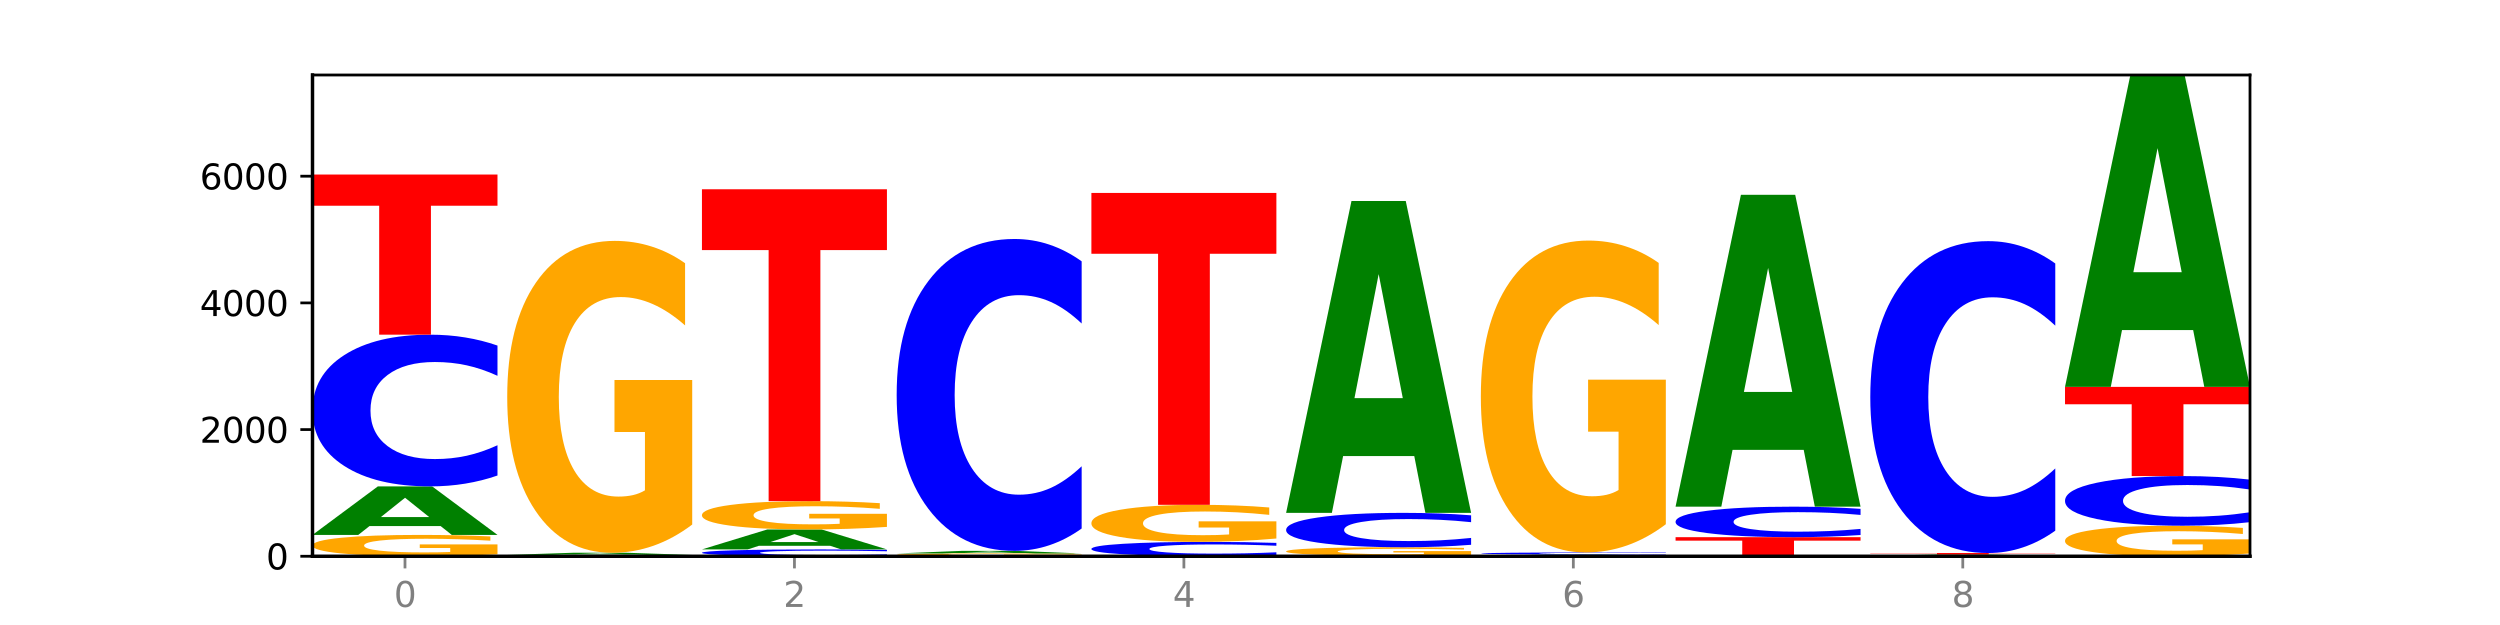 <?xml version="1.0" encoding="utf-8" standalone="no"?>
<!DOCTYPE svg PUBLIC "-//W3C//DTD SVG 1.1//EN"
  "http://www.w3.org/Graphics/SVG/1.1/DTD/svg11.dtd">
<svg xmlns:xlink="http://www.w3.org/1999/xlink" width="720pt" height="180pt" viewBox="0 0 720 180" xmlns="http://www.w3.org/2000/svg" version="1.1">
 <defs>
  <style type="text/css">*{stroke-linejoin: round; stroke-linecap: butt}</style>
 </defs>
 <g id="figure_1">
  <g id="patch_1">
   <path d="M 0 180 
L 720 180 
L 720 0 
L 0 0 
z
" style="fill: #ffffff"/>
  </g>
  <g id="axes_1">
   <g id="patch_2">
    <path d="M 90 160.2 
L 648 160.2 
L 648 21.6 
L 90 21.6 
z
" style="fill: #ffffff"/>
   </g>
   <g id="line2d_1">
    <path d="M 90 160.2 
L 648 160.2 
" clip-path="url(#pbc397ca3df)" style="fill: none; stroke: #000000; stroke-width: 0.5; stroke-linecap: square"/>
   </g>
   <g id="patch_3">
    <path d="M 143.276 159.644 
Q 137.903 159.922 132.124 160.062 
Q 126.345 160.2 120.184 160.2 
Q 106.262 160.2 98.131 159.372 
Q 90 158.544 90 157.128 
Q 90 155.696 98.274 154.874 
Q 106.561 154.053 120.972 154.053 
Q 126.525 154.053 131.611 154.164 
Q 136.709 154.275 141.223 154.493 
L 141.223 155.719 
Q 136.566 155.438 131.957 155.3 
Q 127.348 155.16 122.716 155.16 
Q 114.143 155.16 109.498 155.67 
Q 104.853 156.18 104.853 157.128 
Q 104.853 158.068 109.331 158.581 
Q 113.808 159.093 122.047 159.093 
Q 124.292 159.093 126.214 159.063 
Q 128.136 159.033 129.665 158.969 
L 129.665 157.819 
L 120.889 157.819 
L 120.889 156.794 
L 143.276 156.794 
L 143.276 159.644 
z
" clip-path="url(#pbc397ca3df)" style="fill: #ffa600"/>
   </g>
   <g id="patch_4">
    <path d="M 126.905 151.507 
L 106.415 151.507 
L 103.18 154.053 
L 90 154.053 
L 108.823 140.079 
L 124.454 140.079 
L 143.276 154.053 
L 130.107 154.053 
L 126.905 151.507 
z
M 109.683 148.914 
L 123.604 148.914 
L 116.655 143.356 
L 109.683 148.914 
z
" clip-path="url(#pbc397ca3df)" style="fill: #008000"/>
   </g>
   <g id="patch_5">
    <path d="M 143.276 136.948 
Q 138.82 138.5 134.001 139.285 
Q 129.182 140.079 123.934 140.079 
Q 108.282 140.079 99.141 134.195 
Q 90 128.311 90 118.249 
Q 90 108.15 99.141 102.275 
Q 108.282 96.391 123.934 96.391 
Q 129.182 96.391 134.001 97.185 
Q 138.82 97.97 143.276 99.522 
L 143.276 108.231 
Q 138.78 106.174 134.417 105.217 
Q 130.055 104.26 125.236 104.26 
Q 116.591 104.26 111.638 107.988 
Q 106.698 111.706 106.698 118.249 
Q 106.698 124.764 111.638 128.492 
Q 116.591 132.21 125.236 132.21 
Q 130.055 132.21 134.417 131.253 
Q 138.78 130.288 143.276 128.23 
L 143.276 136.948 
z
" clip-path="url(#pbc397ca3df)" style="fill: #0000ff"/>
   </g>
   <g id="patch_6">
    <path d="M 90 50.258 
L 143.276 50.258 
L 143.276 59.255 
L 124.109 59.255 
L 124.109 96.391 
L 109.204 96.391 
L 109.204 59.255 
L 90 59.255 
L 90 50.258 
z
" clip-path="url(#pbc397ca3df)" style="fill: #ff0000"/>
   </g>
   <g id="patch_7">
    <path d="M 146.08 160.109 
L 199.357 160.109 
L 199.357 160.127 
L 180.19 160.127 
L 180.19 160.2 
L 165.285 160.2 
L 165.285 160.127 
L 146.08 160.127 
L 146.08 160.109 
z
" clip-path="url(#pbc397ca3df)" style="fill: #ff0000"/>
   </g>
   <g id="patch_8">
    <path d="M 199.357 160.088 
Q 194.9 160.098 190.081 160.103 
Q 185.263 160.109 180.014 160.109 
Q 164.363 160.109 155.222 160.069 
Q 146.08 160.03 146.08 159.963 
Q 146.08 159.895 155.222 159.856 
Q 164.363 159.817 180.014 159.817 
Q 185.263 159.817 190.081 159.822 
Q 194.9 159.827 199.357 159.838 
L 199.357 159.896 
Q 194.86 159.882 190.498 159.876 
Q 186.135 159.869 181.316 159.869 
Q 172.672 159.869 167.718 159.894 
Q 162.779 159.919 162.779 159.963 
Q 162.779 160.006 167.718 160.031 
Q 172.672 160.056 181.316 160.056 
Q 186.135 160.056 190.498 160.05 
Q 194.86 160.043 199.357 160.03 
L 199.357 160.088 
z
" clip-path="url(#pbc397ca3df)" style="fill: #0000ff"/>
   </g>
   <g id="patch_9">
    <path d="M 182.985 159.704 
L 162.496 159.704 
L 159.261 159.817 
L 146.08 159.817 
L 164.903 159.197 
L 180.534 159.197 
L 199.357 159.817 
L 186.187 159.817 
L 182.985 159.704 
z
M 165.764 159.589 
L 179.684 159.589 
L 172.735 159.342 
L 165.764 159.589 
z
" clip-path="url(#pbc397ca3df)" style="fill: #008000"/>
   </g>
   <g id="patch_10">
    <path d="M 199.357 151.07 
Q 193.984 155.133 188.205 157.174 
Q 182.426 159.197 176.265 159.197 
Q 162.343 159.197 154.212 147.099 
Q 146.08 135.002 146.08 114.314 
Q 146.08 93.384 154.355 81.38 
Q 162.641 69.375 177.053 69.375 
Q 182.605 69.375 187.691 71.008 
Q 192.79 72.622 197.303 75.813 
L 197.303 93.718 
Q 192.646 89.618 188.038 87.595 
Q 183.429 85.554 178.796 85.554 
Q 170.223 85.554 165.578 93.013 
Q 160.934 100.453 160.934 114.314 
Q 160.934 128.044 165.411 135.54 
Q 169.889 143.017 178.127 143.017 
Q 180.372 143.017 182.294 142.591 
Q 184.217 142.145 185.745 141.217 
L 185.745 124.407 
L 176.969 124.407 
L 176.969 109.434 
L 199.357 109.434 
L 199.357 151.07 
z
" clip-path="url(#pbc397ca3df)" style="fill: #ffa600"/>
   </g>
   <g id="patch_11">
    <path d="M 255.437 160.059 
Q 250.981 160.129 246.162 160.164 
Q 241.343 160.2 236.094 160.2 
Q 220.443 160.2 211.302 159.935 
Q 202.161 159.669 202.161 159.216 
Q 202.161 158.76 211.302 158.495 
Q 220.443 158.23 236.094 158.23 
Q 241.343 158.23 246.162 158.266 
Q 250.981 158.301 255.437 158.371 
L 255.437 158.764 
Q 250.94 158.671 246.578 158.628 
Q 242.215 158.585 237.397 158.585 
Q 228.752 158.585 223.799 158.753 
Q 218.859 158.921 218.859 159.216 
Q 218.859 159.509 223.799 159.677 
Q 228.752 159.845 237.397 159.845 
Q 242.215 159.845 246.578 159.802 
Q 250.94 159.758 255.437 159.666 
L 255.437 160.059 
z
" clip-path="url(#pbc397ca3df)" style="fill: #0000ff"/>
   </g>
   <g id="patch_12">
    <path d="M 239.065 157.183 
L 218.576 157.183 
L 215.341 158.23 
L 202.161 158.23 
L 220.983 152.484 
L 236.615 152.484 
L 255.437 158.23 
L 242.268 158.23 
L 239.065 157.183 
z
M 221.844 156.117 
L 235.765 156.117 
L 228.815 153.831 
L 221.844 156.117 
z
" clip-path="url(#pbc397ca3df)" style="fill: #008000"/>
   </g>
   <g id="patch_13">
    <path d="M 255.437 151.746 
Q 250.064 152.115 244.285 152.3 
Q 238.506 152.484 232.345 152.484 
Q 218.423 152.484 210.292 151.386 
Q 202.161 150.287 202.161 148.409 
Q 202.161 146.509 210.435 145.42 
Q 218.722 144.33 233.133 144.33 
Q 238.685 144.33 243.772 144.478 
Q 248.87 144.625 253.384 144.914 
L 253.384 146.54 
Q 248.727 146.167 244.118 145.984 
Q 239.509 145.799 234.876 145.799 
Q 226.304 145.799 221.659 146.476 
Q 217.014 147.151 217.014 148.409 
Q 217.014 149.656 221.492 150.336 
Q 225.969 151.015 234.208 151.015 
Q 236.453 151.015 238.375 150.976 
Q 240.297 150.936 241.826 150.852 
L 241.826 149.326 
L 233.05 149.326 
L 233.05 147.966 
L 255.437 147.966 
L 255.437 151.746 
z
" clip-path="url(#pbc397ca3df)" style="fill: #ffa600"/>
   </g>
   <g id="patch_14">
    <path d="M 202.161 54.508 
L 255.437 54.508 
L 255.437 72.026 
L 236.27 72.026 
L 236.27 144.33 
L 221.365 144.33 
L 221.365 72.026 
L 202.161 72.026 
L 202.161 54.508 
z
" clip-path="url(#pbc397ca3df)" style="fill: #ff0000"/>
   </g>
   <g id="patch_15">
    <path d="M 258.241 160.109 
L 311.518 160.109 
L 311.518 160.127 
L 292.35 160.127 
L 292.35 160.2 
L 277.445 160.2 
L 277.445 160.127 
L 258.241 160.127 
L 258.241 160.109 
z
" clip-path="url(#pbc397ca3df)" style="fill: #ff0000"/>
   </g>
   <g id="patch_16">
    <path d="M 311.518 160.044 
Q 306.145 160.077 300.366 160.093 
Q 294.587 160.109 288.426 160.109 
Q 274.504 160.109 266.372 160.013 
Q 258.241 159.917 258.241 159.753 
Q 258.241 159.588 266.516 159.492 
Q 274.802 159.397 289.214 159.397 
Q 294.766 159.397 299.852 159.41 
Q 304.951 159.423 309.464 159.448 
L 309.464 159.59 
Q 304.807 159.558 300.198 159.542 
Q 295.59 159.526 290.957 159.526 
Q 282.384 159.526 277.739 159.585 
Q 273.095 159.644 273.095 159.753 
Q 273.095 159.862 277.572 159.921 
Q 282.05 159.981 290.288 159.981 
Q 292.533 159.981 294.455 159.977 
Q 296.378 159.974 297.906 159.966 
L 297.906 159.833 
L 289.13 159.833 
L 289.13 159.715 
L 311.518 159.715 
L 311.518 160.044 
z
" clip-path="url(#pbc397ca3df)" style="fill: #ffa600"/>
   </g>
   <g id="patch_17">
    <path d="M 295.146 159.261 
L 274.657 159.261 
L 271.421 159.397 
L 258.241 159.397 
L 277.064 158.649 
L 292.695 158.649 
L 311.518 159.397 
L 298.348 159.397 
L 295.146 159.261 
z
M 277.924 159.122 
L 291.845 159.122 
L 284.896 158.825 
L 277.924 159.122 
z
" clip-path="url(#pbc397ca3df)" style="fill: #008000"/>
   </g>
   <g id="patch_18">
    <path d="M 311.518 152.211 
Q 307.061 155.402 302.242 157.017 
Q 297.423 158.649 292.175 158.649 
Q 276.524 158.649 267.382 146.552 
Q 258.241 134.455 258.241 113.766 
Q 258.241 93.004 267.382 80.925 
Q 276.524 68.828 292.175 68.828 
Q 297.423 68.828 302.242 70.46 
Q 307.061 72.075 311.518 75.266 
L 311.518 93.171 
Q 307.021 88.941 302.658 86.974 
Q 298.296 85.007 293.477 85.007 
Q 284.832 85.007 279.879 92.67 
Q 274.94 100.314 274.94 113.766 
Q 274.94 127.163 279.879 134.826 
Q 284.832 142.47 293.477 142.47 
Q 298.296 142.47 302.658 140.503 
Q 307.021 138.518 311.518 134.288 
L 311.518 152.211 
z
" clip-path="url(#pbc397ca3df)" style="fill: #0000ff"/>
   </g>
   <g id="patch_19">
    <path d="M 351.226 160.197 
L 330.737 160.197 
L 327.502 160.2 
L 314.322 160.2 
L 333.144 160.182 
L 348.775 160.182 
L 367.598 160.2 
L 354.429 160.2 
L 351.226 160.197 
z
M 334.005 160.193 
L 347.926 160.193 
L 340.976 160.186 
L 334.005 160.193 
z
" clip-path="url(#pbc397ca3df)" style="fill: #008000"/>
   </g>
   <g id="patch_20">
    <path d="M 367.598 159.886 
Q 363.142 160.033 358.323 160.107 
Q 353.504 160.182 348.255 160.182 
Q 332.604 160.182 323.463 159.627 
Q 314.322 159.071 314.322 158.122 
Q 314.322 157.169 323.463 156.614 
Q 332.604 156.059 348.255 156.059 
Q 353.504 156.059 358.323 156.134 
Q 363.142 156.208 367.598 156.355 
L 367.598 157.176 
Q 363.101 156.982 358.739 156.892 
Q 354.376 156.802 349.557 156.802 
Q 340.913 156.802 335.96 157.153 
Q 331.02 157.504 331.02 158.122 
Q 331.02 158.737 335.96 159.088 
Q 340.913 159.439 349.557 159.439 
Q 354.376 159.439 358.739 159.349 
Q 363.101 159.258 367.598 159.064 
L 367.598 159.886 
z
" clip-path="url(#pbc397ca3df)" style="fill: #0000ff"/>
   </g>
   <g id="patch_21">
    <path d="M 367.598 155.094 
Q 362.225 155.576 356.446 155.819 
Q 350.667 156.059 344.506 156.059 
Q 330.584 156.059 322.453 154.622 
Q 314.322 153.185 314.322 150.727 
Q 314.322 148.24 322.596 146.814 
Q 330.882 145.388 345.294 145.388 
Q 350.846 145.388 355.933 145.582 
Q 361.031 145.774 365.544 146.153 
L 365.544 148.28 
Q 360.888 147.793 356.279 147.552 
Q 351.67 147.31 347.037 147.31 
Q 338.464 147.31 333.82 148.196 
Q 329.175 149.08 329.175 150.727 
Q 329.175 152.358 333.653 153.249 
Q 338.13 154.137 346.369 154.137 
Q 348.613 154.137 350.536 154.086 
Q 352.458 154.033 353.986 153.923 
L 353.986 151.926 
L 345.21 151.926 
L 345.21 150.147 
L 367.598 150.147 
L 367.598 155.094 
z
" clip-path="url(#pbc397ca3df)" style="fill: #ffa600"/>
   </g>
   <g id="patch_22">
    <path d="M 314.322 55.566 
L 367.598 55.566 
L 367.598 73.084 
L 348.431 73.084 
L 348.431 145.388 
L 333.526 145.388 
L 333.526 73.084 
L 314.322 73.084 
L 314.322 55.566 
z
" clip-path="url(#pbc397ca3df)" style="fill: #ff0000"/>
   </g>
   <g id="patch_23">
    <path d="M 370.402 160.054 
L 423.678 160.054 
L 423.678 160.083 
L 404.511 160.083 
L 404.511 160.2 
L 389.606 160.2 
L 389.606 160.083 
L 370.402 160.083 
L 370.402 160.054 
z
" clip-path="url(#pbc397ca3df)" style="fill: #ff0000"/>
   </g>
   <g id="patch_24">
    <path d="M 423.678 159.833 
Q 418.305 159.943 412.526 159.999 
Q 406.747 160.054 400.586 160.054 
Q 386.664 160.054 378.533 159.725 
Q 370.402 159.396 370.402 158.833 
Q 370.402 158.263 378.676 157.936 
Q 386.963 157.61 401.374 157.61 
Q 406.927 157.61 412.013 157.654 
Q 417.111 157.698 421.625 157.785 
L 421.625 158.272 
Q 416.968 158.161 412.359 158.106 
Q 407.75 158.05 403.118 158.05 
Q 394.545 158.05 389.9 158.253 
Q 385.255 158.455 385.255 158.833 
Q 385.255 159.206 389.733 159.41 
Q 394.21 159.614 402.449 159.614 
Q 404.694 159.614 406.616 159.602 
Q 408.538 159.59 410.067 159.565 
L 410.067 159.107 
L 401.291 159.107 
L 401.291 158.7 
L 423.678 158.7 
L 423.678 159.833 
z
" clip-path="url(#pbc397ca3df)" style="fill: #ffa600"/>
   </g>
   <g id="patch_25">
    <path d="M 423.678 156.9 
Q 419.222 157.252 414.403 157.43 
Q 409.584 157.61 404.336 157.61 
Q 388.684 157.61 379.543 156.276 
Q 370.402 154.942 370.402 152.66 
Q 370.402 150.371 379.543 149.039 
Q 388.684 147.704 404.336 147.704 
Q 409.584 147.704 414.403 147.885 
Q 419.222 148.063 423.678 148.414 
L 423.678 150.389 
Q 419.182 149.922 414.819 149.706 
Q 410.457 149.489 405.638 149.489 
Q 396.993 149.489 392.04 150.334 
Q 387.1 151.177 387.1 152.66 
Q 387.1 154.137 392.04 154.982 
Q 396.993 155.825 405.638 155.825 
Q 410.457 155.825 414.819 155.609 
Q 419.182 155.39 423.678 154.923 
L 423.678 156.9 
z
" clip-path="url(#pbc397ca3df)" style="fill: #0000ff"/>
   </g>
   <g id="patch_26">
    <path d="M 407.307 131.342 
L 386.817 131.342 
L 383.582 147.704 
L 370.402 147.704 
L 389.225 57.883 
L 404.856 57.883 
L 423.678 147.704 
L 410.509 147.704 
L 407.307 131.342 
z
M 390.085 114.671 
L 404.006 114.671 
L 397.057 78.942 
L 390.085 114.671 
z
" clip-path="url(#pbc397ca3df)" style="fill: #008000"/>
   </g>
   <g id="patch_27">
    <path d="M 426.482 160.091 
L 479.759 160.091 
L 479.759 160.112 
L 460.592 160.112 
L 460.592 160.2 
L 445.687 160.2 
L 445.687 160.112 
L 426.482 160.112 
L 426.482 160.091 
z
" clip-path="url(#pbc397ca3df)" style="fill: #ff0000"/>
   </g>
   <g id="patch_28">
    <path d="M 463.387 160.021 
L 442.898 160.021 
L 439.663 160.091 
L 426.482 160.091 
L 445.305 159.707 
L 460.936 159.707 
L 479.759 160.091 
L 466.589 160.091 
L 463.387 160.021 
z
M 446.166 159.95 
L 460.087 159.95 
L 453.137 159.797 
L 446.166 159.95 
z
" clip-path="url(#pbc397ca3df)" style="fill: #008000"/>
   </g>
   <g id="patch_29">
    <path d="M 479.759 159.664 
Q 475.302 159.686 470.483 159.697 
Q 465.665 159.707 460.416 159.707 
Q 444.765 159.707 435.624 159.626 
Q 426.482 159.545 426.482 159.407 
Q 426.482 159.268 435.624 159.187 
Q 444.765 159.106 460.416 159.106 
Q 465.665 159.106 470.483 159.116 
Q 475.302 159.127 479.759 159.149 
L 479.759 159.269 
Q 475.262 159.24 470.9 159.227 
Q 466.537 159.214 461.718 159.214 
Q 453.074 159.214 448.12 159.265 
Q 443.181 159.317 443.181 159.407 
Q 443.181 159.496 448.12 159.548 
Q 453.074 159.599 461.718 159.599 
Q 466.537 159.599 470.9 159.586 
Q 475.262 159.573 479.759 159.544 
L 479.759 159.664 
z
" clip-path="url(#pbc397ca3df)" style="fill: #0000ff"/>
   </g>
   <g id="patch_30">
    <path d="M 479.759 150.979 
Q 474.386 155.042 468.607 157.083 
Q 462.828 159.106 456.667 159.106 
Q 442.745 159.106 434.614 147.008 
Q 426.482 134.911 426.482 114.222 
Q 426.482 93.293 434.757 81.288 
Q 443.043 69.284 457.455 69.284 
Q 463.007 69.284 468.093 70.916 
Q 473.192 72.531 477.705 75.722 
L 477.705 93.627 
Q 473.049 89.527 468.44 87.504 
Q 463.831 85.463 459.198 85.463 
Q 450.625 85.463 445.98 92.922 
Q 441.336 100.362 441.336 114.222 
Q 441.336 127.953 445.813 135.449 
Q 450.291 142.926 458.529 142.926 
Q 460.774 142.926 462.697 142.499 
Q 464.619 142.054 466.147 141.126 
L 466.147 124.316 
L 457.371 124.316 
L 457.371 109.343 
L 479.759 109.343 
L 479.759 150.979 
z
" clip-path="url(#pbc397ca3df)" style="fill: #ffa600"/>
   </g>
   <g id="patch_31">
    <path d="M 535.839 160.167 
Q 530.466 160.183 524.687 160.192 
Q 518.908 160.2 512.747 160.2 
Q 498.825 160.2 490.694 160.151 
Q 482.563 160.102 482.563 160.018 
Q 482.563 159.933 490.837 159.884 
Q 499.124 159.835 513.535 159.835 
Q 519.087 159.835 524.174 159.842 
Q 529.272 159.848 533.786 159.861 
L 533.786 159.934 
Q 529.129 159.917 524.52 159.909 
Q 519.911 159.901 515.278 159.901 
Q 506.706 159.901 502.061 159.931 
Q 497.416 159.961 497.416 160.018 
Q 497.416 160.073 501.894 160.104 
Q 506.371 160.134 514.61 160.134 
Q 516.855 160.134 518.777 160.133 
Q 520.699 160.131 522.228 160.127 
L 522.228 160.059 
L 513.452 160.059 
L 513.452 159.998 
L 535.839 159.998 
L 535.839 160.167 
z
" clip-path="url(#pbc397ca3df)" style="fill: #ffa600"/>
   </g>
   <g id="patch_32">
    <path d="M 482.563 154.709 
L 535.839 154.709 
L 535.839 155.709 
L 516.672 155.709 
L 516.672 159.835 
L 501.767 159.835 
L 501.767 155.709 
L 482.563 155.709 
L 482.563 154.709 
z
" clip-path="url(#pbc397ca3df)" style="fill: #ff0000"/>
   </g>
   <g id="patch_33">
    <path d="M 535.839 154.079 
Q 531.383 154.391 526.564 154.549 
Q 521.745 154.709 516.496 154.709 
Q 500.845 154.709 491.704 153.525 
Q 482.563 152.341 482.563 150.316 
Q 482.563 148.283 491.704 147.101 
Q 500.845 145.917 516.496 145.917 
Q 521.745 145.917 526.564 146.077 
Q 531.383 146.235 535.839 146.547 
L 535.839 148.3 
Q 531.342 147.886 526.98 147.693 
Q 522.617 147.501 517.799 147.501 
Q 509.154 147.501 504.201 148.251 
Q 499.261 148.999 499.261 150.316 
Q 499.261 151.627 504.201 152.377 
Q 509.154 153.125 517.799 153.125 
Q 522.617 153.125 526.98 152.933 
Q 531.342 152.739 535.839 152.325 
L 535.839 154.079 
z
" clip-path="url(#pbc397ca3df)" style="fill: #0000ff"/>
   </g>
   <g id="patch_34">
    <path d="M 519.467 129.554 
L 498.978 129.554 
L 495.743 145.917 
L 482.563 145.917 
L 501.385 56.095 
L 517.017 56.095 
L 535.839 145.917 
L 522.67 145.917 
L 519.467 129.554 
z
M 502.246 112.883 
L 516.167 112.883 
L 509.217 77.155 
L 502.246 112.883 
z
" clip-path="url(#pbc397ca3df)" style="fill: #008000"/>
   </g>
   <g id="patch_35">
    <path d="M 591.92 160.192 
Q 586.547 160.196 580.768 160.198 
Q 574.989 160.2 568.828 160.2 
Q 554.906 160.2 546.774 160.188 
Q 538.643 160.175 538.643 160.154 
Q 538.643 160.133 546.918 160.121 
Q 555.204 160.109 569.616 160.109 
Q 575.168 160.109 580.254 160.11 
Q 585.353 160.112 589.866 160.115 
L 589.866 160.134 
Q 585.209 160.129 580.6 160.127 
Q 575.992 160.125 571.359 160.125 
Q 562.786 160.125 558.141 160.133 
Q 553.497 160.14 553.497 160.154 
Q 553.497 160.168 557.974 160.176 
Q 562.452 160.184 570.69 160.184 
Q 572.935 160.184 574.857 160.183 
Q 576.78 160.183 578.308 160.182 
L 578.308 160.165 
L 569.532 160.165 
L 569.532 160.149 
L 591.92 160.149 
L 591.92 160.192 
z
" clip-path="url(#pbc397ca3df)" style="fill: #ffa600"/>
   </g>
   <g id="patch_36">
    <path d="M 575.548 160.036 
L 555.059 160.036 
L 551.823 160.109 
L 538.643 160.109 
L 557.466 159.707 
L 573.097 159.707 
L 591.92 160.109 
L 578.75 160.109 
L 575.548 160.036 
z
M 558.326 159.961 
L 572.247 159.961 
L 565.298 159.802 
L 558.326 159.961 
z
" clip-path="url(#pbc397ca3df)" style="fill: #008000"/>
   </g>
   <g id="patch_37">
    <path d="M 538.643 159.27 
L 591.92 159.27 
L 591.92 159.355 
L 572.752 159.355 
L 572.752 159.707 
L 557.847 159.707 
L 557.847 159.355 
L 538.643 159.355 
L 538.643 159.27 
z
" clip-path="url(#pbc397ca3df)" style="fill: #ff0000"/>
   </g>
   <g id="patch_38">
    <path d="M 591.92 152.831 
Q 587.463 156.023 582.644 157.637 
Q 577.825 159.27 572.577 159.27 
Q 556.926 159.27 547.784 147.172 
Q 538.643 135.075 538.643 114.387 
Q 538.643 93.624 547.784 81.545 
Q 556.926 69.448 572.577 69.448 
Q 577.825 69.448 582.644 71.081 
Q 587.463 72.695 591.92 75.886 
L 591.92 93.791 
Q 587.423 89.561 583.06 87.594 
Q 578.698 85.627 573.879 85.627 
Q 565.234 85.627 560.281 93.29 
Q 555.342 100.935 555.342 114.387 
Q 555.342 127.783 560.281 135.446 
Q 565.234 143.09 573.879 143.09 
Q 578.698 143.09 583.06 141.123 
Q 587.423 139.138 591.92 134.908 
L 591.92 152.831 
z
" clip-path="url(#pbc397ca3df)" style="fill: #0000ff"/>
   </g>
   <g id="patch_39">
    <path d="M 648 159.404 
Q 642.627 159.802 636.848 160.002 
Q 631.069 160.2 624.908 160.2 
Q 610.986 160.2 602.855 159.016 
Q 594.724 157.832 594.724 155.806 
Q 594.724 153.758 602.998 152.583 
Q 611.284 151.408 625.696 151.408 
Q 631.248 151.408 636.335 151.567 
Q 641.433 151.725 645.946 152.038 
L 645.946 153.79 
Q 641.29 153.389 636.681 153.191 
Q 632.072 152.991 627.439 152.991 
Q 618.866 152.991 614.222 153.721 
Q 609.577 154.45 609.577 155.806 
Q 609.577 157.151 614.055 157.884 
Q 618.532 158.616 626.771 158.616 
Q 629.015 158.616 630.938 158.574 
Q 632.86 158.531 634.388 158.44 
L 634.388 156.795 
L 625.612 156.795 
L 625.612 155.329 
L 648 155.329 
L 648 159.404 
z
" clip-path="url(#pbc397ca3df)" style="fill: #ffa600"/>
   </g>
   <g id="patch_40">
    <path d="M 648 150.382 
Q 643.544 150.891 638.725 151.148 
Q 633.906 151.408 628.657 151.408 
Q 613.006 151.408 603.865 149.481 
Q 594.724 147.555 594.724 144.261 
Q 594.724 140.955 603.865 139.032 
Q 613.006 137.106 628.657 137.106 
Q 633.906 137.106 638.725 137.366 
Q 643.544 137.623 648 138.131 
L 648 140.982 
Q 643.503 140.308 639.141 139.995 
Q 634.778 139.682 629.959 139.682 
Q 621.315 139.682 616.362 140.902 
Q 611.422 142.119 611.422 144.261 
Q 611.422 146.394 616.362 147.614 
Q 621.315 148.831 629.959 148.831 
Q 634.778 148.831 639.141 148.518 
Q 643.503 148.202 648 147.529 
L 648 150.382 
z
" clip-path="url(#pbc397ca3df)" style="fill: #0000ff"/>
   </g>
   <g id="patch_41">
    <path d="M 594.724 111.422 
L 648 111.422 
L 648 116.431 
L 628.833 116.431 
L 628.833 137.106 
L 613.928 137.106 
L 613.928 116.431 
L 594.724 116.431 
L 594.724 111.422 
z
" clip-path="url(#pbc397ca3df)" style="fill: #ff0000"/>
   </g>
   <g id="patch_42">
    <path d="M 631.628 95.059 
L 611.139 95.059 
L 607.904 111.422 
L 594.724 111.422 
L 613.546 21.6 
L 629.177 21.6 
L 648 111.422 
L 634.831 111.422 
L 631.628 95.059 
z
M 614.407 78.388 
L 628.328 78.388 
L 621.378 42.66 
L 614.407 78.388 
z
" clip-path="url(#pbc397ca3df)" style="fill: #008000"/>
   </g>
   <g id="matplotlib.axis_1">
    <g id="xtick_1">
     <g id="line2d_2">
      <defs>
       <path id="m63c6ae884a" d="M 0 0 
L 0 3.5 
" style="stroke: #808080; stroke-width: 0.8"/>
      </defs>
      <g>
       <use xlink:href="#m63c6ae884a" x="116.638" y="160.2" style="fill: #808080; stroke: #808080; stroke-width: 0.8"/>
      </g>
     </g>
     <g id="text_1">
      <!-- 0 -->
      <g style="fill: #808080" transform="translate(113.457 174.798) scale(0.1 -0.1)">
       <defs>
        <path id="DejaVuSans-30" d="M 2034 4250 
Q 1547 4250 1301 3770 
Q 1056 3291 1056 2328 
Q 1056 1369 1301 889 
Q 1547 409 2034 409 
Q 2525 409 2770 889 
Q 3016 1369 3016 2328 
Q 3016 3291 2770 3770 
Q 2525 4250 2034 4250 
z
M 2034 4750 
Q 2819 4750 3233 4129 
Q 3647 3509 3647 2328 
Q 3647 1150 3233 529 
Q 2819 -91 2034 -91 
Q 1250 -91 836 529 
Q 422 1150 422 2328 
Q 422 3509 836 4129 
Q 1250 4750 2034 4750 
z
" transform="scale(0.016)"/>
       </defs>
       <use xlink:href="#DejaVuSans-30"/>
      </g>
     </g>
    </g>
    <g id="xtick_2">
     <g id="line2d_3">
      <g>
       <use xlink:href="#m63c6ae884a" x="228.799" y="160.2" style="fill: #808080; stroke: #808080; stroke-width: 0.8"/>
      </g>
     </g>
     <g id="text_2">
      <!-- 2 -->
      <g style="fill: #808080" transform="translate(225.618 174.798) scale(0.1 -0.1)">
       <defs>
        <path id="DejaVuSans-32" d="M 1228 531 
L 3431 531 
L 3431 0 
L 469 0 
L 469 531 
Q 828 903 1448 1529 
Q 2069 2156 2228 2338 
Q 2531 2678 2651 2914 
Q 2772 3150 2772 3378 
Q 2772 3750 2511 3984 
Q 2250 4219 1831 4219 
Q 1534 4219 1204 4116 
Q 875 4013 500 3803 
L 500 4441 
Q 881 4594 1212 4672 
Q 1544 4750 1819 4750 
Q 2544 4750 2975 4387 
Q 3406 4025 3406 3419 
Q 3406 3131 3298 2873 
Q 3191 2616 2906 2266 
Q 2828 2175 2409 1742 
Q 1991 1309 1228 531 
z
" transform="scale(0.016)"/>
       </defs>
       <use xlink:href="#DejaVuSans-32"/>
      </g>
     </g>
    </g>
    <g id="xtick_3">
     <g id="line2d_4">
      <g>
       <use xlink:href="#m63c6ae884a" x="340.96" y="160.2" style="fill: #808080; stroke: #808080; stroke-width: 0.8"/>
      </g>
     </g>
     <g id="text_3">
      <!-- 4 -->
      <g style="fill: #808080" transform="translate(337.779 174.798) scale(0.1 -0.1)">
       <defs>
        <path id="DejaVuSans-34" d="M 2419 4116 
L 825 1625 
L 2419 1625 
L 2419 4116 
z
M 2253 4666 
L 3047 4666 
L 3047 1625 
L 3713 1625 
L 3713 1100 
L 3047 1100 
L 3047 0 
L 2419 0 
L 2419 1100 
L 313 1100 
L 313 1709 
L 2253 4666 
z
" transform="scale(0.016)"/>
       </defs>
       <use xlink:href="#DejaVuSans-34"/>
      </g>
     </g>
    </g>
    <g id="xtick_4">
     <g id="line2d_5">
      <g>
       <use xlink:href="#m63c6ae884a" x="453.121" y="160.2" style="fill: #808080; stroke: #808080; stroke-width: 0.8"/>
      </g>
     </g>
     <g id="text_4">
      <!-- 6 -->
      <g style="fill: #808080" transform="translate(449.939 174.798) scale(0.1 -0.1)">
       <defs>
        <path id="DejaVuSans-36" d="M 2113 2584 
Q 1688 2584 1439 2293 
Q 1191 2003 1191 1497 
Q 1191 994 1439 701 
Q 1688 409 2113 409 
Q 2538 409 2786 701 
Q 3034 994 3034 1497 
Q 3034 2003 2786 2293 
Q 2538 2584 2113 2584 
z
M 3366 4563 
L 3366 3988 
Q 3128 4100 2886 4159 
Q 2644 4219 2406 4219 
Q 1781 4219 1451 3797 
Q 1122 3375 1075 2522 
Q 1259 2794 1537 2939 
Q 1816 3084 2150 3084 
Q 2853 3084 3261 2657 
Q 3669 2231 3669 1497 
Q 3669 778 3244 343 
Q 2819 -91 2113 -91 
Q 1303 -91 875 529 
Q 447 1150 447 2328 
Q 447 3434 972 4092 
Q 1497 4750 2381 4750 
Q 2619 4750 2861 4703 
Q 3103 4656 3366 4563 
z
" transform="scale(0.016)"/>
       </defs>
       <use xlink:href="#DejaVuSans-36"/>
      </g>
     </g>
    </g>
    <g id="xtick_5">
     <g id="line2d_6">
      <g>
       <use xlink:href="#m63c6ae884a" x="565.281" y="160.2" style="fill: #808080; stroke: #808080; stroke-width: 0.8"/>
      </g>
     </g>
     <g id="text_5">
      <!-- 8 -->
      <g style="fill: #808080" transform="translate(562.1 174.798) scale(0.1 -0.1)">
       <defs>
        <path id="DejaVuSans-38" d="M 2034 2216 
Q 1584 2216 1326 1975 
Q 1069 1734 1069 1313 
Q 1069 891 1326 650 
Q 1584 409 2034 409 
Q 2484 409 2743 651 
Q 3003 894 3003 1313 
Q 3003 1734 2745 1975 
Q 2488 2216 2034 2216 
z
M 1403 2484 
Q 997 2584 770 2862 
Q 544 3141 544 3541 
Q 544 4100 942 4425 
Q 1341 4750 2034 4750 
Q 2731 4750 3128 4425 
Q 3525 4100 3525 3541 
Q 3525 3141 3298 2862 
Q 3072 2584 2669 2484 
Q 3125 2378 3379 2068 
Q 3634 1759 3634 1313 
Q 3634 634 3220 271 
Q 2806 -91 2034 -91 
Q 1263 -91 848 271 
Q 434 634 434 1313 
Q 434 1759 690 2068 
Q 947 2378 1403 2484 
z
M 1172 3481 
Q 1172 3119 1398 2916 
Q 1625 2713 2034 2713 
Q 2441 2713 2670 2916 
Q 2900 3119 2900 3481 
Q 2900 3844 2670 4047 
Q 2441 4250 2034 4250 
Q 1625 4250 1398 4047 
Q 1172 3844 1172 3481 
z
" transform="scale(0.016)"/>
       </defs>
       <use xlink:href="#DejaVuSans-38"/>
      </g>
     </g>
    </g>
   </g>
   <g id="matplotlib.axis_2">
    <g id="ytick_1">
     <g id="line2d_7">
      <defs>
       <path id="m31146b6a84" d="M 0 0 
L -3.5 0 
" style="stroke: #000000; stroke-width: 0.8"/>
      </defs>
      <g>
       <use xlink:href="#m31146b6a84" x="90" y="160.2" style="stroke: #000000; stroke-width: 0.8"/>
      </g>
     </g>
     <g id="text_6">
      <!-- 0 -->
      <g transform="translate(76.638 163.999) scale(0.1 -0.1)">
       <use xlink:href="#DejaVuSans-30"/>
      </g>
     </g>
    </g>
    <g id="ytick_2">
     <g id="line2d_8">
      <g>
       <use xlink:href="#m31146b6a84" x="90" y="123.717" style="stroke: #000000; stroke-width: 0.8"/>
      </g>
     </g>
     <g id="text_7">
      <!-- 2000 -->
      <g transform="translate(57.55 127.516) scale(0.1 -0.1)">
       <use xlink:href="#DejaVuSans-32"/>
       <use xlink:href="#DejaVuSans-30" x="63.623"/>
       <use xlink:href="#DejaVuSans-30" x="127.246"/>
       <use xlink:href="#DejaVuSans-30" x="190.869"/>
      </g>
     </g>
    </g>
    <g id="ytick_3">
     <g id="line2d_9">
      <g>
       <use xlink:href="#m31146b6a84" x="90" y="87.233" style="stroke: #000000; stroke-width: 0.8"/>
      </g>
     </g>
     <g id="text_8">
      <!-- 4000 -->
      <g transform="translate(57.55 91.033) scale(0.1 -0.1)">
       <use xlink:href="#DejaVuSans-34"/>
       <use xlink:href="#DejaVuSans-30" x="63.623"/>
       <use xlink:href="#DejaVuSans-30" x="127.246"/>
       <use xlink:href="#DejaVuSans-30" x="190.869"/>
      </g>
     </g>
    </g>
    <g id="ytick_4">
     <g id="line2d_10">
      <g>
       <use xlink:href="#m31146b6a84" x="90" y="50.75" style="stroke: #000000; stroke-width: 0.8"/>
      </g>
     </g>
     <g id="text_9">
      <!-- 6000 -->
      <g transform="translate(57.55 54.549) scale(0.1 -0.1)">
       <use xlink:href="#DejaVuSans-36"/>
       <use xlink:href="#DejaVuSans-30" x="63.623"/>
       <use xlink:href="#DejaVuSans-30" x="127.246"/>
       <use xlink:href="#DejaVuSans-30" x="190.869"/>
      </g>
     </g>
    </g>
   </g>
   <g id="patch_43">
    <path d="M 90 160.2 
L 90 21.6 
" style="fill: none; stroke: #000000; stroke-linejoin: miter; stroke-linecap: square"/>
   </g>
   <g id="patch_44">
    <path d="M 648 160.2 
L 648 21.6 
" style="fill: none; stroke: #000000; stroke-width: 0.8; stroke-linejoin: miter; stroke-linecap: square"/>
   </g>
   <g id="patch_45">
    <path d="M 90 160.2 
L 648 160.2 
" style="fill: none; stroke: #000000; stroke-linejoin: miter; stroke-linecap: square"/>
   </g>
   <g id="patch_46">
    <path d="M 90 21.6 
L 648 21.6 
" style="fill: none; stroke: #000000; stroke-width: 0.8; stroke-linejoin: miter; stroke-linecap: square"/>
   </g>
  </g>
 </g>
 <defs>
  <clipPath id="pbc397ca3df">
   <rect x="90" y="21.6" width="558" height="138.6"/>
  </clipPath>
 </defs>
</svg>

